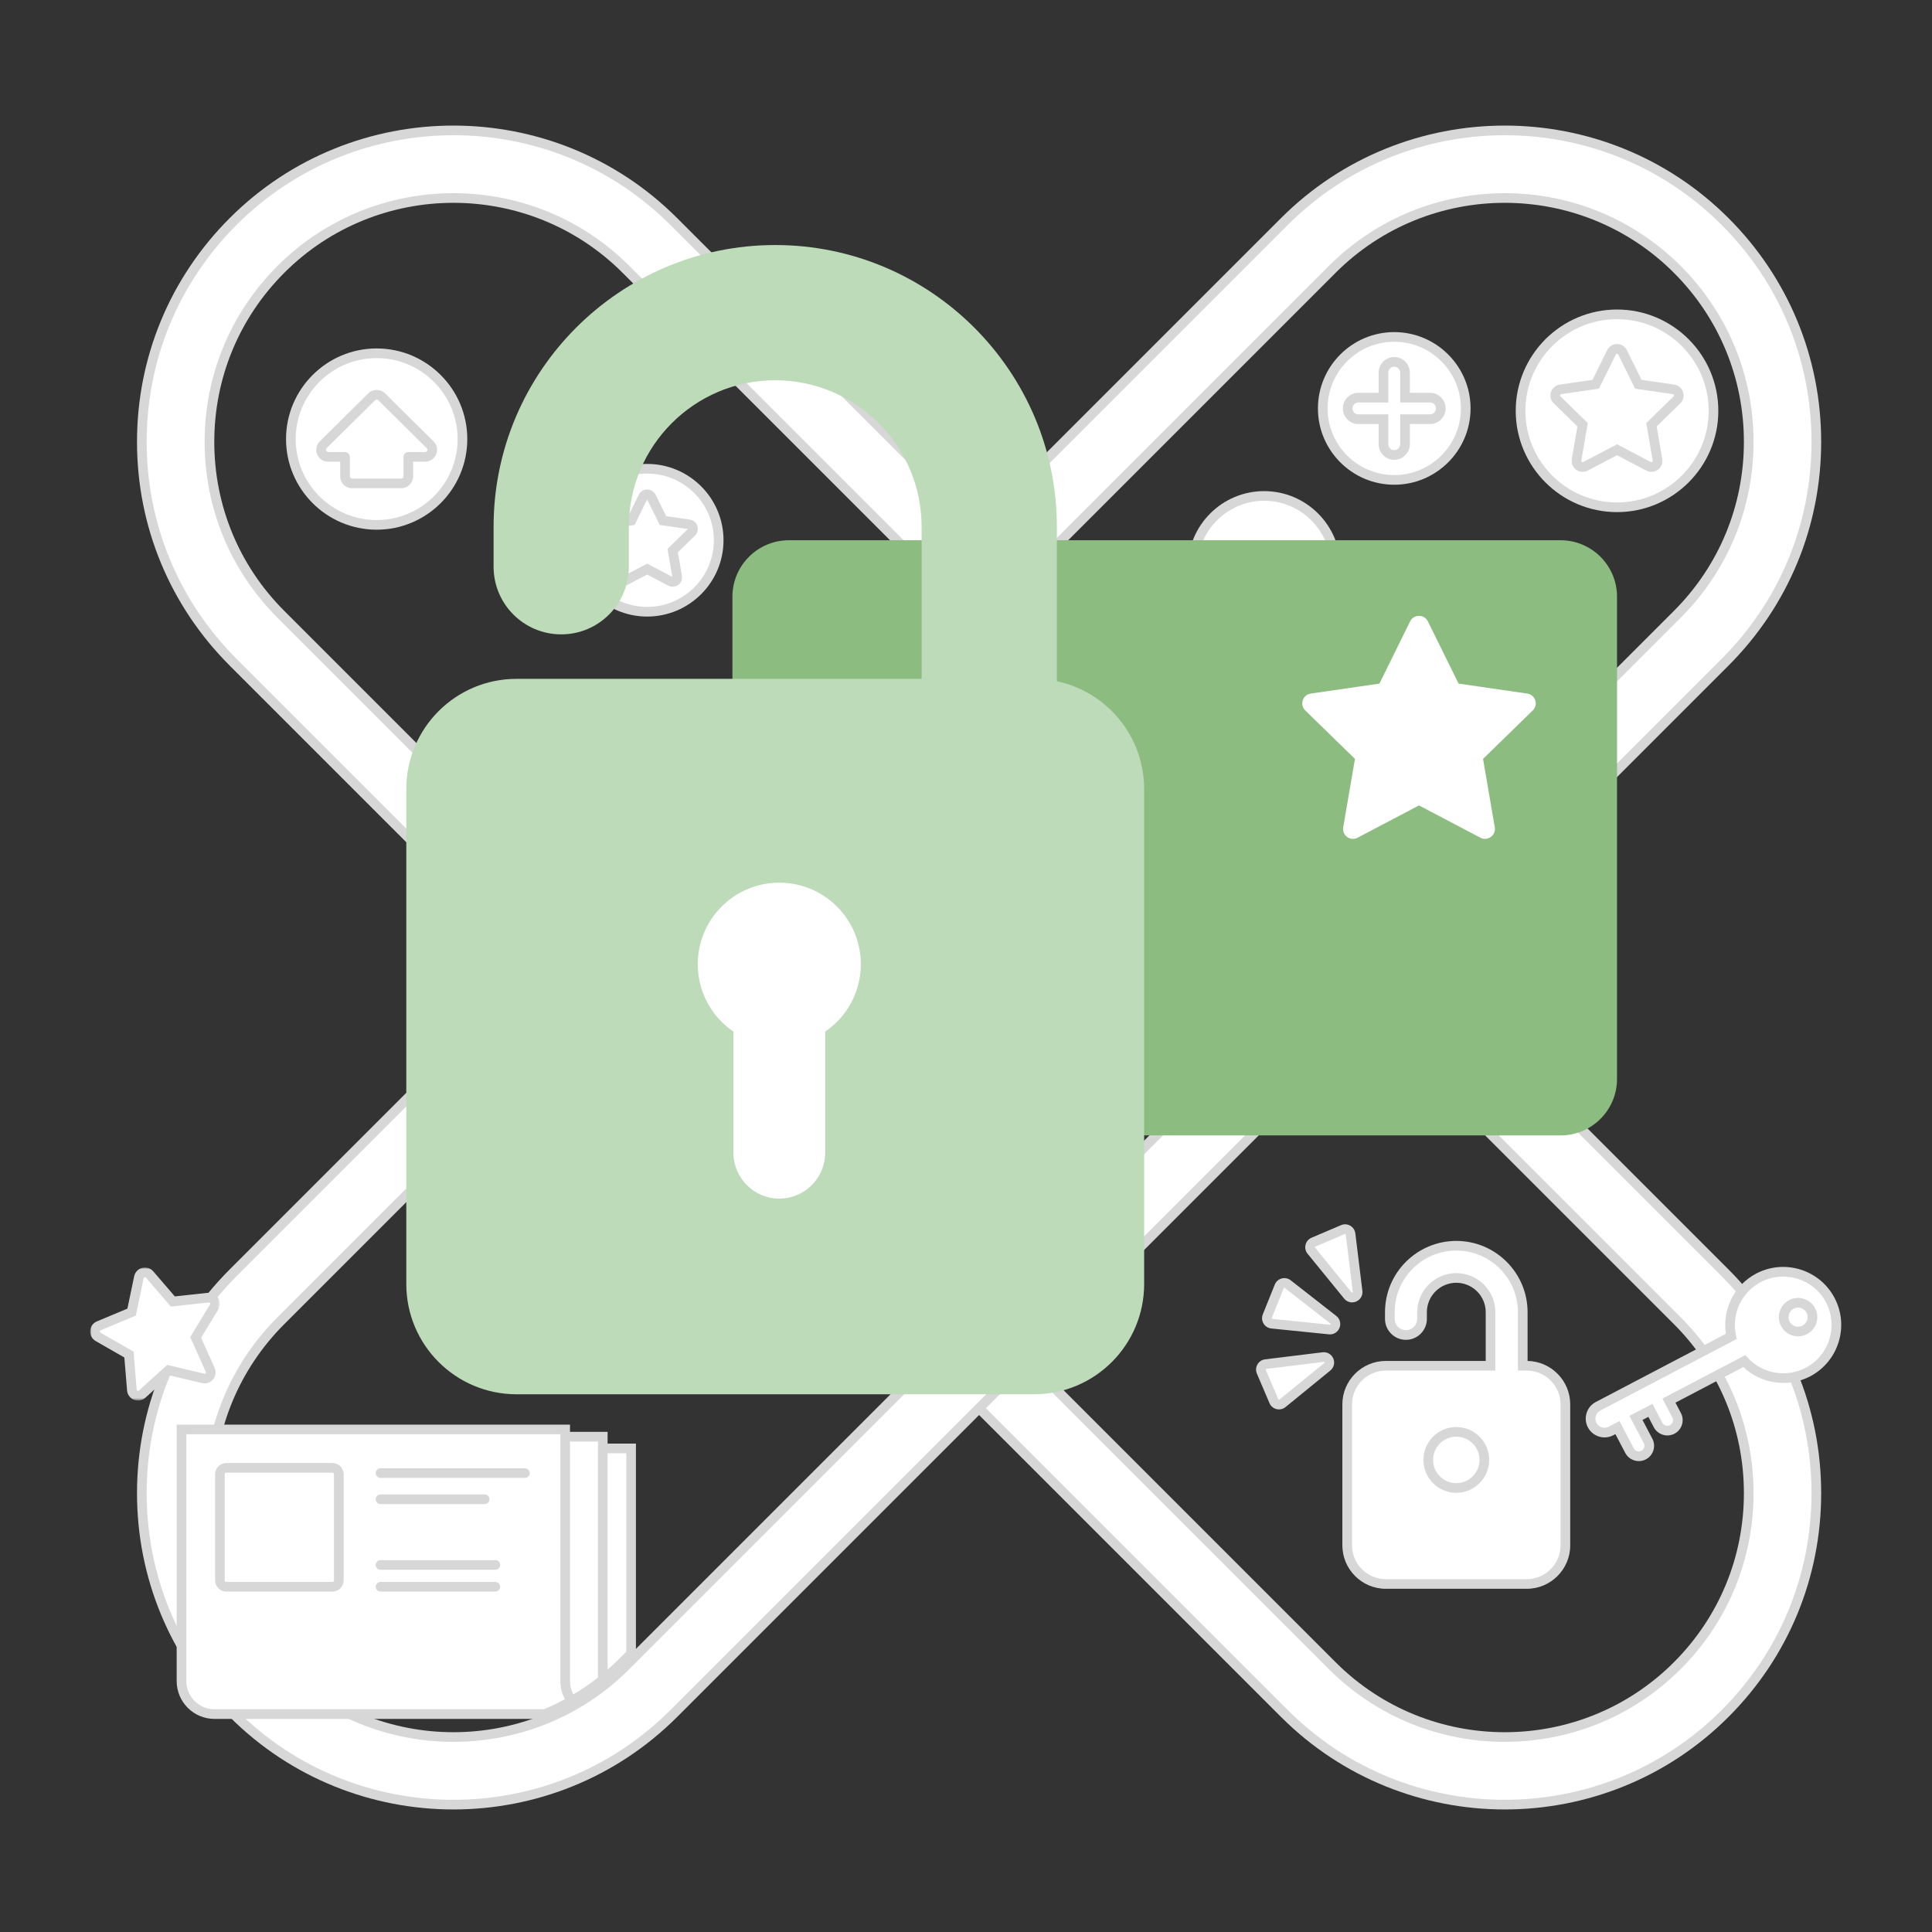 <?xml version="1.0" encoding="UTF-8"?>
<svg width="600px" height="600px" viewBox="0 0 600 600" version="1.1" xmlns="http://www.w3.org/2000/svg" xmlns:xlink="http://www.w3.org/1999/xlink">
    <rect x="0" y="0" width="600" height="600" fill="#333333" stroke="none"/>
    <title>Lock SVG</title>
    <defs>
        <polygon id="path-1" points="0 0 40.284 0 40.284 41.312 0 41.312"></polygon>
    </defs>
    <g id="Lock-SVG" stroke="none" stroke-width="1" fill="none" fill-rule="evenodd">
        <g id="Group-116" transform="translate(28, 39)">
            <path d="M195.195,128.779 C195.195,141.04 185.255,150.98 172.994,150.98 C160.733,150.98 150.793,141.04 150.793,128.779 C150.793,116.518 160.733,106.578 172.994,106.578 C185.255,106.578 195.195,116.518 195.195,128.779" id="Fill-1" fill="#FFFFFF"></path>
            <path d="M172.994,108.078 C161.579,108.078 152.293,117.364 152.293,128.778 C152.293,140.193 161.579,149.479 172.994,149.479 C184.409,149.479 193.695,140.193 193.695,128.778 C193.695,117.364 184.409,108.078 172.994,108.078 M172.994,152.479 C159.926,152.479 149.293,141.848 149.293,128.778 C149.293,115.71 159.926,105.078 172.994,105.078 C186.063,105.078 196.695,115.71 196.695,128.778 C196.695,141.848 186.063,152.479 172.994,152.479" id="Fill-3" fill="#D7D7D7"></path>
            <path d="M174.267,115.319 L177.891,122.663 L185.996,123.841 C187.16,124.01 187.625,125.441 186.783,126.262 L180.918,131.979 L182.303,140.05 C182.502,141.21 181.284,142.094 180.243,141.547 L172.994,137.736 L165.745,141.547 C164.704,142.094 163.486,141.21 163.685,140.05 L165.07,131.979 L159.205,126.262 C158.363,125.441 158.828,124.01 159.992,123.841 L168.097,122.663 L171.721,115.319 C172.242,114.264 173.746,114.264 174.267,115.319" id="Fill-5" fill="#FFFFFF"></path>
            <path d="M174.267,115.319 L172.921,115.982 C172.922,115.982 172.922,115.982 172.922,115.983 L174.267,115.319 Z M172.994,136.042 L180.797,140.144 L179.307,131.456 L185.619,125.302 L176.895,124.035 L172.969,116.079 L169.093,124.035 L160.37,125.302 L166.682,131.456 L165.191,140.144 L172.994,136.042 Z M180.906,143.214 C180.442,143.214 179.976,143.102 179.546,142.876 L172.994,139.43 L166.443,142.876 C165.452,143.395 164.274,143.31 163.369,142.653 C162.463,141.995 162.018,140.9 162.207,139.798 L163.458,132.503 L158.159,127.337 C157.357,126.555 157.074,125.408 157.419,124.343 C157.766,123.279 158.669,122.518 159.777,122.357 L167.1,121.293 L170.376,114.655 C170.872,113.651 171.875,113.028 172.994,113.028 L172.995,113.028 C174.114,113.028 175.117,113.652 175.612,114.655 L178.888,121.293 L186.212,122.357 C187.319,122.517 188.223,123.279 188.569,124.343 C188.915,125.408 188.632,126.554 187.83,127.337 L182.53,132.503 L183.782,139.797 C183.971,140.9 183.526,141.995 182.621,142.652 C182.108,143.024 181.509,143.214 180.906,143.214 L180.906,143.214 Z" id="Fill-7" fill="#D7D7D7"></path>
            <path d="M115.62,97.356 C115.62,112.072 103.691,124.001 88.975,124.001 C74.259,124.001 62.33,112.072 62.33,97.356 C62.33,82.64 74.259,70.711 88.975,70.711 C103.691,70.711 115.62,82.64 115.62,97.356" id="Fill-9" fill="#FFFFFF"></path>
            <path d="M88.975,72.211 C75.11,72.211 63.83,83.491 63.83,97.357 C63.83,111.221 75.11,122.501 88.975,122.501 C102.84,122.501 114.12,111.221 114.12,97.357 C114.12,83.491 102.84,72.211 88.975,72.211 M88.975,125.501 C73.456,125.501 60.83,112.875 60.83,97.357 C60.83,81.837 73.456,69.211 88.975,69.211 C104.494,69.211 117.12,81.837 117.12,97.357 C117.12,112.875 104.494,125.501 88.975,125.501" id="Fill-11" fill="#D7D7D7"></path>
            <path d="M87.426,84.225 L72.374,99.119 C70.975,100.503 71.955,102.887 73.923,102.887 L79.147,102.887 L79.147,108.922 C79.147,110.138 80.133,111.124 81.349,111.124 L96.601,111.124 C97.817,111.124 98.804,110.138 98.804,108.922 L98.804,102.887 L104.027,102.887 C105.995,102.887 106.975,100.503 105.576,99.119 L90.524,84.225 C89.666,83.376 88.284,83.376 87.426,84.225" id="Fill-13" fill="#FFFFFF"></path>
            <path d="M88.481,85.291 L73.43,100.186 C73.126,100.484 73.219,100.82 73.273,100.951 C73.328,101.082 73.499,101.387 73.924,101.387 L79.147,101.387 C79.975,101.387 80.647,102.059 80.647,102.887 L80.647,108.922 C80.647,109.309 80.962,109.624 81.35,109.624 L96.602,109.624 C96.989,109.624 97.303,109.309 97.303,108.922 L97.303,102.887 C97.303,102.059 97.975,101.387 98.803,101.387 L104.026,101.387 C104.453,101.387 104.624,101.082 104.677,100.951 C104.731,100.82 104.823,100.484 104.522,100.186 L89.469,85.291 C89.198,85.021 88.752,85.021 88.481,85.291 M96.602,112.624 L81.35,112.624 C79.308,112.624 77.647,110.963 77.647,108.922 L77.647,104.387 L73.924,104.387 C72.416,104.387 71.072,103.486 70.499,102.092 C69.925,100.698 70.248,99.112 71.32,98.053 L86.371,83.158 L86.371,83.158 C87.806,81.738 90.144,81.738 91.579,83.158 L106.632,98.053 C107.703,99.112 108.025,100.698 107.451,102.092 C106.879,103.486 105.534,104.387 104.026,104.387 L100.303,104.387 L100.303,108.922 C100.303,110.963 98.642,112.624 96.602,112.624" id="Fill-15" fill="#D7D7D7"></path>
            <path d="M386.794,137.22 C386.794,149.482 376.854,159.422 364.593,159.422 C352.332,159.422 342.392,149.482 342.392,137.22 C342.392,124.96 352.332,115.019 364.593,115.019 C376.854,115.019 386.794,124.96 386.794,137.22" id="Fill-17" fill="#FFFFFF"></path>
            <path d="M364.593,116.52 C353.178,116.52 343.892,125.806 343.892,137.221 C343.892,148.635 353.178,157.921 364.593,157.921 C376.008,157.921 385.294,148.635 385.294,137.221 C385.294,125.806 376.008,116.52 364.593,116.52 M364.593,160.921 C351.524,160.921 340.892,150.29 340.892,137.221 C340.892,124.152 351.524,113.52 364.593,113.52 C377.662,113.52 388.294,124.152 388.294,137.221 C388.294,150.29 377.662,160.921 364.593,160.921" id="Fill-19" fill="#D7D7D7"></path>
            <path d="M112.815,23.989 C93.797,23.989 74.779,31.227 60.301,45.706 L60.3,45.708 C46.273,59.733 38.548,78.385 38.548,98.222 C38.548,118.058 46.273,136.709 60.3,150.736 L386.801,477.236 C401.277,491.714 420.299,498.954 439.315,498.954 C458.336,498.954 477.35,491.716 491.83,477.236 C505.857,463.209 513.582,444.558 513.582,424.721 C513.582,404.885 505.857,386.233 491.83,372.207 L165.33,45.706 C150.852,31.227 131.834,23.989 112.815,23.989 M439.315,522.942 C414.151,522.942 388.987,513.365 369.83,494.207 L43.33,167.707 C24.77,149.147 14.548,124.469 14.548,98.222 C14.548,71.975 24.772,47.297 43.33,28.736 C43.331,28.735 43.329,28.738 43.33,28.736 C81.644,-9.578 143.986,-9.579 182.3,28.735 L508.801,355.236 C527.361,373.796 537.582,398.473 537.582,424.721 C537.582,450.969 527.361,475.647 508.801,494.207 C489.644,513.364 464.479,522.942 439.315,522.942" id="Fill-21" fill="#D7D7D7"></path>
            <path d="M112.815,20.991 C93.029,20.991 73.243,28.521 58.179,43.586 L58.179,43.587 C43.586,58.178 35.548,77.582 35.548,98.221 C35.548,118.861 43.586,138.263 58.179,152.857 L384.679,479.358 C414.807,509.486 463.825,509.485 493.951,479.358 C508.545,464.764 516.582,445.361 516.582,424.721 C516.582,404.082 508.545,384.678 493.952,370.087 L167.451,43.586 C152.388,28.521 132.602,20.991 112.815,20.991 M439.315,519.943 C414.919,519.943 390.524,510.658 371.952,492.087 L45.451,165.585 C27.458,147.593 17.548,123.668 17.548,98.221 C17.548,72.776 27.46,48.85 45.451,30.858 C82.596,-6.287 143.034,-6.287 180.179,30.857 L506.679,357.358 C524.673,375.351 534.582,399.274 534.582,424.721 C534.582,450.168 524.673,474.092 506.679,492.086 C488.107,510.658 463.711,519.943 439.315,519.943" id="Fill-23" fill="#FFFFFF"></path>
            <path d="M439.315,23.989 C420.296,23.989 401.279,31.227 386.8,45.706 L60.3,372.207 C46.273,386.233 38.548,404.885 38.548,424.721 C38.548,444.558 46.273,463.209 60.3,477.236 L60.3,477.236 C89.257,506.193 136.374,506.192 165.329,477.236 L491.83,150.736 C505.856,136.709 513.582,118.058 513.582,98.222 C513.582,78.385 505.856,59.733 491.83,45.708 C477.351,31.229 458.334,23.989 439.315,23.989 M112.816,522.942 C87.651,522.942 62.487,513.365 43.331,494.207 C24.77,475.647 14.549,450.969 14.549,424.721 C14.549,398.473 24.77,373.796 43.33,355.236 L369.83,28.735 C408.146,-9.579 470.486,-9.578 508.8,28.735 C527.361,47.297 537.582,71.972 537.582,98.221 C537.582,124.469 527.361,149.147 508.8,167.707 L182.3,494.207 C163.143,513.365 137.98,522.942 112.816,522.942" id="Fill-25" fill="#D7D7D7"></path>
            <path d="M439.315,20.991 C419.529,20.991 399.743,28.521 384.68,43.586 L58.178,370.087 C43.586,384.678 35.548,404.082 35.548,424.721 C35.548,445.361 43.586,464.764 58.178,479.356 L58.179,479.358 C88.308,509.486 137.326,509.485 167.452,479.358 L493.952,152.857 C508.545,138.263 516.582,118.861 516.582,98.221 C516.582,77.582 508.545,58.178 493.952,43.587 C478.889,28.523 459.101,20.991 439.315,20.991 M112.814,519.943 C88.419,519.943 64.023,510.658 45.452,492.087 C27.459,474.092 17.549,450.168 17.549,424.721 C17.549,399.274 27.457,375.351 45.452,357.358 L371.952,30.857 C409.096,-6.285 469.534,-6.287 506.678,30.857 C524.673,48.85 534.582,72.775 534.582,98.221 C534.582,123.668 524.673,147.593 506.68,165.585 L180.179,492.087 C161.607,510.658 137.21,519.943 112.814,519.943" id="Fill-27" fill="#FFFFFF"></path>
            <path d="M456.639,313.614 L217.004,313.614 C207.316,313.614 199.461,305.76 199.461,296.071 L199.461,146.322 C199.461,136.633 207.316,128.779 217.004,128.779 L456.639,128.779 C466.328,128.779 474.182,136.633 474.182,146.322 L474.182,296.071 C474.182,305.76 466.328,313.614 456.639,313.614" id="Fill-29" fill="#8CBC80"></path>
            <path d="M293.093,394.005 L132.416,394.005 C113.509,394.005 98.182,378.678 98.182,359.771 L98.182,206.056 C98.182,187.149 113.509,171.822 132.416,171.822 L293.093,171.822 C312,171.822 327.327,187.149 327.327,206.056 L327.327,359.771 C327.327,378.678 312,394.005 293.093,394.005" id="Fill-31" fill="#BDDBB9"></path>
            <path d="M279.219,206.748 C267.621,206.748 258.219,197.346 258.219,185.748 L258.219,124.562 C258.219,99.493 237.824,79.098 212.755,79.098 C187.685,79.098 167.29,99.493 167.29,124.562 L167.29,137.008 C167.29,148.605 157.888,158.008 146.29,158.008 C134.692,158.008 125.29,148.605 125.29,137.008 L125.29,124.562 C125.29,76.334 164.526,37.098 212.755,37.098 C260.983,37.098 300.219,76.334 300.219,124.562 L300.219,185.748 C300.219,197.346 290.817,206.748 279.219,206.748" id="Fill-33" fill="#BDDBB9"></path>
            <path d="M239.34,260.442 C239.34,274.426 228.004,285.762 214.02,285.762 C200.036,285.762 188.7,274.426 188.7,260.442 C188.7,246.458 200.036,235.122 214.02,235.122 C228.004,235.122 239.34,246.458 239.34,260.442" id="Fill-35" fill="#FFFFFF"></path>
            <path d="M214.02,333.237 L214.02,333.237 C206.154,333.237 199.778,326.86 199.778,318.995 L199.778,272.153 C199.778,264.287 206.154,257.91 214.02,257.91 L214.02,257.91 C221.886,257.91 228.262,264.287 228.262,272.153 L228.262,318.995 C228.262,326.86 221.886,333.237 214.02,333.237" id="Fill-37" fill="#FFFFFF"></path>
            <path d="M412.683,211.132 L393.603,221.163 C391.351,222.347 388.719,220.435 389.149,217.928 L392.793,196.681 L377.356,181.634 C375.534,179.858 376.539,176.764 379.058,176.398 L400.39,173.298 L409.93,153.967 C411.057,151.686 414.31,151.686 415.437,153.967 L424.976,173.298 L446.31,176.398 C448.827,176.764 449.832,179.858 448.01,181.634 L432.574,196.681 L436.219,217.928 C436.649,220.435 434.017,222.347 431.764,221.163 L412.683,211.132 Z" id="Fill-39" fill="#FFFFFF"></path>
            <path d="M446.147,385.151 L444.903,385.151 L444.903,368.514 C444.903,357.134 435.644,347.876 424.264,347.876 C412.885,347.876 403.627,357.134 403.627,368.514 L403.627,370.599 C403.627,373.361 405.866,375.599 408.627,375.599 C411.388,375.599 413.627,373.361 413.627,370.599 L413.627,368.514 C413.627,362.649 418.399,357.876 424.264,357.876 C430.13,357.876 434.903,362.649 434.903,368.514 L434.903,385.151 L402.382,385.151 C395.782,385.151 390.382,390.551 390.382,397.151 L390.382,440.916 C390.382,447.516 395.782,452.916 402.382,452.916 L446.147,452.916 C452.747,452.916 458.147,447.516 458.147,440.916 L458.147,397.151 C458.147,390.551 452.747,385.151 446.147,385.151" id="Fill-41" fill="#FFFFFF"></path>
            <path d="M402.382,386.651 C396.592,386.651 391.882,391.361 391.882,397.151 L391.882,440.916 C391.882,446.706 396.592,451.416 402.382,451.416 L446.147,451.416 C451.936,451.416 456.647,446.706 456.647,440.916 L456.647,397.151 C456.647,391.361 451.936,386.651 446.147,386.651 L443.402,386.651 L443.402,368.514 C443.402,357.962 434.817,349.377 424.264,349.377 C413.711,349.377 405.126,357.962 405.126,368.514 L405.126,370.599 C405.126,372.529 406.696,374.099 408.626,374.099 C410.556,374.099 412.126,372.529 412.126,370.599 L412.126,368.514 C412.126,361.822 417.571,356.377 424.264,356.377 C430.957,356.377 436.402,361.822 436.402,368.514 L436.402,386.651 L402.382,386.651 Z M446.147,454.416 L402.382,454.416 C394.938,454.416 388.882,448.36 388.882,440.916 L388.882,397.151 C388.882,389.707 394.938,383.651 402.382,383.651 L433.402,383.651 L433.402,368.514 C433.402,363.476 429.302,359.377 424.264,359.377 C419.225,359.377 415.126,363.476 415.126,368.514 L415.126,370.599 C415.126,374.183 412.21,377.099 408.626,377.099 C405.042,377.099 402.126,374.183 402.126,370.599 L402.126,368.514 C402.126,356.307 412.057,346.377 424.264,346.377 C436.471,346.377 446.402,356.307 446.402,368.514 L446.402,383.653 C453.729,383.791 459.647,389.793 459.647,397.151 L459.647,440.916 C459.647,448.36 453.59,454.416 446.147,454.416 L446.147,454.416 Z" id="Fill-43" fill="#D7D7D7"></path>
            <path d="M432.979,414.39 C432.979,419.203 429.077,423.105 424.264,423.105 C419.451,423.105 415.549,419.203 415.549,414.39 C415.549,409.577 419.451,405.675 424.264,405.675 C429.077,405.675 432.979,409.577 432.979,414.39" id="Fill-45" fill="#FFFFFF"></path>
            <path d="M424.265,407.176 C420.286,407.176 417.05,410.412 417.05,414.391 C417.05,418.369 420.286,421.606 424.265,421.606 C428.244,421.606 431.48,418.369 431.48,414.391 C431.48,410.412 428.244,407.176 424.265,407.176 M424.265,424.606 C418.632,424.606 414.05,420.024 414.05,414.391 C414.05,408.758 418.632,404.176 424.265,404.176 C429.897,404.176 434.48,408.758 434.48,414.391 C434.48,420.024 429.897,424.606 424.265,424.606" id="Fill-47" fill="#D7D7D7"></path>
            <path d="M504.141,88.584 C504.141,105.13 490.728,118.543 474.182,118.543 C457.636,118.543 444.223,105.13 444.223,88.584 C444.223,72.038 457.636,58.625 474.182,58.625 C490.728,58.625 504.141,72.038 504.141,88.584" id="Fill-49" fill="#FFFFFF"></path>
            <path d="M474.182,60.125 C458.49,60.125 445.723,72.892 445.723,88.583 C445.723,104.275 458.49,117.042 474.182,117.042 C489.874,117.042 502.64,104.275 502.64,88.583 C502.64,72.892 489.874,60.125 474.182,60.125 M474.182,120.042 C456.835,120.042 442.723,105.93 442.723,88.583 C442.723,71.237 456.835,57.125 474.182,57.125 C491.528,57.125 505.64,71.237 505.64,88.583 C505.64,105.93 491.528,120.042 474.182,120.042" id="Fill-51" fill="#D7D7D7"></path>
            <path d="M475.9,70.42 L480.791,80.33 L491.728,81.919 C493.299,82.148 493.926,84.079 492.789,85.187 L484.875,92.901 L486.744,103.793 C487.012,105.358 485.37,106.552 483.964,105.813 L474.182,100.67 L464.4,105.813 C462.995,106.552 461.352,105.358 461.621,103.793 L463.489,92.901 L455.575,85.187 C454.438,84.079 455.065,82.148 456.637,81.919 L467.573,80.33 L472.464,70.42 C473.167,68.996 475.197,68.996 475.9,70.42" id="Fill-53" fill="#FFFFFF"></path>
            <path d="M474.182,98.976 L484.662,104.486 C484.851,104.587 485.005,104.523 485.099,104.455 C485.195,104.385 485.301,104.258 485.265,104.047 L483.264,92.378 L491.742,84.114 C491.895,83.964 491.884,83.8 491.847,83.688 C491.811,83.576 491.723,83.436 491.512,83.405 L479.795,81.702 L474.555,71.084 C474.46,70.893 474.3,70.853 474.182,70.852 C474.064,70.852 473.903,70.893 473.808,71.084 L468.569,81.702 L456.852,83.405 C456.641,83.435 456.553,83.576 456.516,83.687 C456.48,83.799 456.469,83.964 456.622,84.114 L465.1,92.378 L463.099,104.048 C463.063,104.258 463.169,104.385 463.264,104.455 C463.359,104.524 463.515,104.584 463.702,104.486 L474.182,98.976 Z M484.858,107.538 C484.315,107.538 483.77,107.407 483.266,107.142 L474.182,102.365 L465.098,107.142 C463.938,107.75 462.559,107.651 461.5,106.88 C460.441,106.111 459.921,104.83 460.142,103.54 L461.877,93.425 L454.528,86.262 C453.589,85.347 453.259,84.005 453.664,82.759 C454.069,81.514 455.126,80.623 456.422,80.436 L466.577,78.959 L471.119,69.756 C471.699,68.581 472.872,67.852 474.182,67.852 L474.182,67.852 C475.492,67.853 476.665,68.582 477.245,69.756 L481.787,78.959 L491.943,80.436 C493.24,80.624 494.296,81.515 494.701,82.761 C495.105,84.006 494.774,85.348 493.836,86.262 L486.487,93.425 L488.222,103.54 C488.443,104.831 487.922,106.112 486.863,106.881 C486.264,107.316 485.563,107.538 484.858,107.538 L484.858,107.538 Z" id="Fill-55" fill="#D7D7D7"></path>
            <path d="M18.464,356.811 L25.671,365.189 L36.659,364.001 C38.237,363.83 39.326,365.544 38.502,366.901 L32.761,376.344 L37.286,386.427 C37.936,387.876 36.643,389.441 35.098,389.076 L24.342,386.534 L16.152,393.953 C14.975,395.019 13.087,394.273 12.956,392.691 L12.05,381.676 L2.463,376.179 C1.085,375.389 1.211,373.363 2.676,372.75 L12.871,368.484 L15.137,357.668 C15.462,356.114 17.429,355.607 18.464,356.811" id="Fill-57" fill="#FFFFFF"></path>
            <g id="Group-61" transform="translate(0, 354.641)">
                <mask id="mask-2" fill="white">
                    <use xlink:href="#path-1"></use>
                </mask>
                <g id="Clip-60"></g>
                <path d="M17.023,3.001 C16.982,3.001 16.942,3.008 16.909,3.017 C16.794,3.046 16.648,3.125 16.605,3.334 L14.178,14.922 L3.256,19.493 C3.058,19.575 3.009,19.732 3.002,19.85 C2.994,19.968 3.023,20.131 3.209,20.237 L13.48,26.126 L14.451,37.927 C14.469,38.14 14.604,38.235 14.713,38.279 C14.822,38.322 14.988,38.345 15.146,38.2 L23.921,30.251 L35.443,32.975 C35.648,33.023 35.783,32.927 35.858,32.835 C35.934,32.744 36.005,32.595 35.917,32.4 L31.07,21.598 L37.221,11.48 C37.331,11.298 37.279,11.142 37.215,11.042 C37.153,10.942 37.025,10.829 36.821,10.852 L25.049,12.124 L17.328,3.148 C17.23,3.035 17.12,3.001 17.023,3.001 M14.873,41.312 C14.45,41.312 14.021,41.231 13.61,41.068 C12.392,40.587 11.569,39.478 11.461,38.173 L10.62,27.944 L1.716,22.839 C0.581,22.188 -0.075,20.971 0.006,19.663 C0.088,18.356 0.889,17.23 2.098,16.726 L11.565,12.764 L13.668,2.719 C13.938,1.437 14.893,0.438 16.16,0.111 C17.43,-0.219 18.747,0.198 19.602,1.191 L26.294,8.972 L36.498,7.869 C37.8,7.729 39.044,8.327 39.748,9.432 C40.45,10.537 40.464,11.919 39.783,13.039 L34.453,21.809 L38.654,31.172 C39.191,32.367 39.005,33.736 38.172,34.746 C37.337,35.755 36.026,36.194 34.752,35.895 L24.765,33.534 L17.159,40.424 C16.517,41.006 15.704,41.312 14.873,41.312" id="Fill-59" fill="#D7D7D7" mask="url(#mask-2)"></path>
            </g>
            <path d="M509.667,376.032 L468.285,397.731 C466.174,398.838 465.352,401.471 466.459,403.582 C467.566,405.693 470.199,406.515 472.311,405.408 L474.31,404.359 L478.063,411.517 C478.893,413.101 480.868,413.717 482.452,412.886 C484.035,412.056 484.651,410.081 483.821,408.498 L480.068,401.34 L484.546,398.992 L486.936,403.55 C487.767,405.134 489.741,405.75 491.325,404.92 C492.908,404.089 493.524,402.115 492.694,400.531 L490.304,395.973 L513.692,383.709 C518.641,389.041 526.71,390.647 533.462,387.107 C541.544,382.869 544.661,372.881 540.423,364.799 C536.185,356.717 526.197,353.6 518.115,357.838 C511.363,361.379 508.095,368.929 509.667,376.032" id="Fill-62" fill="#FFFFFF"></path>
            <path d="M474.942,402.335 L479.392,410.821 C479.839,411.675 480.899,412.007 481.755,411.559 C482.166,411.343 482.469,410.977 482.61,410.528 C482.75,410.079 482.709,409.606 482.493,409.194 L478.043,400.708 L485.178,396.968 L488.264,402.854 C488.481,403.265 488.846,403.568 489.295,403.708 C489.743,403.85 490.216,403.806 490.628,403.592 C491.483,403.143 491.813,402.083 491.365,401.229 L488.279,395.341 L514.011,381.848 L514.792,382.689 C519.391,387.646 526.782,388.916 532.765,385.779 C540.101,381.932 542.942,372.833 539.093,365.495 C535.249,358.16 526.15,355.322 518.811,359.166 C512.828,362.304 509.671,369.106 511.13,375.708 L511.38,376.828 L468.981,399.059 C467.598,399.785 467.062,401.502 467.788,402.886 C468.137,403.552 468.729,404.043 469.454,404.27 C470.18,404.495 470.947,404.428 471.613,404.079 L474.942,402.335 Z M480.95,414.758 C479.238,414.758 477.582,413.832 476.735,412.214 L473.678,406.384 L473.007,406.736 C471.632,407.458 470.053,407.599 468.562,407.134 C467.07,406.669 465.853,405.654 465.13,404.278 C463.637,401.43 464.74,397.897 467.587,396.402 L507.988,375.219 C506.82,367.665 510.582,360.094 517.418,356.51 C526.221,351.897 537.135,355.3 541.751,364.103 C546.365,372.904 542.96,383.82 534.159,388.436 C527.323,392.021 518.956,390.81 513.407,385.552 L492.329,396.605 L494.022,399.835 C495.238,402.153 494.341,405.03 492.022,406.248 C490.899,406.836 489.615,406.951 488.401,406.572 C487.188,406.193 486.195,405.367 485.608,404.246 L483.914,401.017 L482.092,401.972 L485.149,407.802 C485.736,408.922 485.851,410.208 485.474,411.422 C485.094,412.636 484.269,413.628 483.147,414.215 C482.445,414.583 481.692,414.758 480.95,414.758 L480.95,414.758 Z" id="Fill-64" fill="#D7D7D7"></path>
            <path d="M528.334,366.091 C530.52,364.945 533.222,365.788 534.368,367.974 C535.514,370.16 534.671,372.862 532.485,374.008 C530.299,375.154 527.597,374.311 526.451,372.125 C525.305,369.939 526.148,367.237 528.334,366.091" id="Fill-66" fill="#FFFFFF"></path>
            <path d="M530.406,367.078 C529.932,367.078 529.462,367.192 529.031,367.419 C528.328,367.788 527.811,368.407 527.574,369.165 C527.338,369.922 527.411,370.725 527.78,371.429 C528.148,372.131 528.767,372.648 529.525,372.885 C530.283,373.12 531.087,373.048 531.788,372.68 C533.239,371.919 533.8,370.12 533.039,368.67 C532.671,367.968 532.051,367.45 531.294,367.214 C531.002,367.123 530.703,367.078 530.406,367.078 M530.416,376.022 C529.819,376.022 529.218,375.932 528.631,375.748 C527.109,375.273 525.863,374.233 525.122,372.821 C524.382,371.409 524.236,369.793 524.711,368.271 C525.185,366.749 526.225,365.503 527.637,364.763 C529.049,364.022 530.666,363.875 532.187,364.35 C533.71,364.825 534.956,365.864 535.697,367.277 C537.224,370.192 536.096,373.807 533.182,375.336 C532.314,375.791 531.369,376.022 530.416,376.022" id="Fill-68" fill="#D7D7D7"></path>
            <path d="M135.011,441.73 L90.189,441.73 C89.36,441.73 88.689,441.058 88.689,440.23 C88.689,439.402 89.36,438.73 90.189,438.73 L135.011,438.73 C135.84,438.73 136.511,439.402 136.511,440.23 C136.511,441.058 135.84,441.73 135.011,441.73" id="Fill-70" fill="#D7D7D7"></path>
            <path d="M147.519,410.814 L147.519,483.085 C147.519,485.394 148.293,487.517 149.582,489.23 C155.218,486.023 160.527,482.038 165.33,477.236 L167.996,474.57 L167.996,410.814 L147.519,410.814 Z" id="Fill-72" fill="#FFFFFF"></path>
            <path d="M149.019,412.314 L149.019,483.085 C149.019,484.543 149.377,485.948 150.064,487.214 C155.251,484.129 160.024,480.419 164.269,476.175 L166.496,473.949 L166.496,412.314 L149.019,412.314 Z M149.178,491.186 L148.384,490.132 C146.837,488.078 146.019,485.641 146.019,483.085 L146.019,409.314 L169.496,409.314 L169.496,475.191 L166.39,478.296 C161.624,483.063 156.219,487.18 150.324,490.534 L149.178,491.186 Z" id="Fill-74" fill="#D7D7D7"></path>
            <path d="M144.392,482.285 C144.392,485.554 146.514,488.323 149.455,489.303 C152.824,487.394 156.074,485.204 159.171,482.726 C159.18,482.579 159.194,482.434 159.194,482.285 L159.194,407.176 L144.392,407.176 L144.392,482.285 Z" id="Fill-76" fill="#FFFFFF"></path>
            <path d="M145.892,408.677 L145.892,482.285 C145.892,484.612 147.25,486.692 149.331,487.645 C152.241,485.959 155.048,484.059 157.693,481.984 L157.694,408.677 L145.892,408.677 Z M149.613,490.937 L148.98,490.726 C145.339,489.513 142.892,486.121 142.892,482.285 L142.892,405.677 L160.694,405.677 L160.693,482.285 C160.693,482.432 160.684,482.575 160.675,482.719 L160.635,483.384 L160.108,483.898 C156.997,486.387 153.662,488.645 150.194,490.609 L149.613,490.937 Z" id="Fill-78" fill="#D7D7D7"></path>
            <path d="M149.582,489.23 C148.292,487.517 147.519,485.394 147.519,483.084 L147.519,461.844 L147.519,410.814 L147.519,404.93 L28.368,404.93 L28.368,483.084 C28.368,488.739 32.951,493.323 38.606,493.323 L141.206,493.323 C144.064,492.146 146.86,490.779 149.582,489.23" id="Fill-80" fill="#FFFFFF"></path>
            <path d="M29.868,406.43 L29.868,483.084 C29.868,487.904 33.788,491.824 38.607,491.824 L140.908,491.824 C143.12,490.901 145.315,489.852 147.455,488.696 C146.512,486.979 146.019,485.068 146.019,483.084 L146.019,406.43 L29.868,406.43 Z M141.503,494.824 L38.607,494.824 C32.134,494.824 26.868,489.557 26.868,483.084 L26.868,403.43 L149.019,403.43 L149.019,483.084 C149.019,484.984 149.629,486.797 150.781,488.327 L151.807,489.69 L150.325,490.534 C147.556,492.11 144.68,493.515 141.778,494.71 L141.503,494.824 Z" id="Fill-82" fill="#D7D7D7"></path>
            <path d="M75.219,453.781 L42.296,453.781 C41.191,453.781 40.296,452.886 40.296,451.781 L40.296,418.858 C40.296,417.753 41.191,416.858 42.296,416.858 L75.219,416.858 C76.324,416.858 77.219,417.753 77.219,418.858 L77.219,451.781 C77.219,452.886 76.324,453.781 75.219,453.781" id="Fill-84" fill="#FFFFFF"></path>
            <path d="M42.295,418.358 C42.02,418.358 41.795,418.583 41.795,418.858 L41.795,451.781 C41.795,452.056 42.02,452.281 42.295,452.281 L75.219,452.281 C75.495,452.281 75.719,452.056 75.719,451.781 L75.719,418.858 C75.719,418.583 75.495,418.358 75.219,418.358 L42.295,418.358 Z M75.219,455.281 L42.295,455.281 C40.365,455.281 38.795,453.711 38.795,451.781 L38.795,418.858 C38.795,416.928 40.365,415.358 42.295,415.358 L75.219,415.358 C77.148,415.358 78.719,416.928 78.719,418.858 L78.719,451.781 C78.719,453.711 77.148,455.281 75.219,455.281 L75.219,455.281 Z" id="Fill-86" fill="#D7D7D7"></path>
            <path d="M135.011,419.981 L90.189,419.981 C89.36,419.981 88.689,419.309 88.689,418.481 C88.689,417.653 89.36,416.981 90.189,416.981 L135.011,416.981 C135.84,416.981 136.511,417.653 136.511,418.481 C136.511,419.309 135.84,419.981 135.011,419.981" id="Fill-88" fill="#D7D7D7"></path>
            <path d="M122.502,428.111 L90.189,428.111 C89.36,428.111 88.689,427.44 88.689,426.611 C88.689,425.784 89.36,425.111 90.189,425.111 L122.502,425.111 C123.331,425.111 124.002,425.784 124.002,426.611 C124.002,427.44 123.331,428.111 122.502,428.111" id="Fill-90" fill="#D7D7D7"></path>
            <path d="M125.838,448.505 L90.189,448.505 C89.359,448.505 88.689,447.833 88.689,447.005 C88.689,446.177 89.359,445.505 90.189,445.505 L125.838,445.505 C126.666,445.505 127.338,446.177 127.338,447.005 C127.338,447.833 126.666,448.505 125.838,448.505" id="Fill-92" fill="#D7D7D7"></path>
            <path d="M125.838,455.281 L90.189,455.281 C89.359,455.281 88.689,454.608 88.689,453.781 C88.689,452.952 89.359,452.281 90.189,452.281 L125.838,452.281 C126.666,452.281 127.338,452.952 127.338,453.781 C127.338,454.608 126.666,455.281 125.838,455.281" id="Fill-94" fill="#D7D7D7"></path>
            <path d="M427.196,87.837 C427.196,100.098 417.256,110.038 404.995,110.038 C392.734,110.038 382.794,100.098 382.794,87.837 C382.794,75.576 392.734,65.636 404.995,65.636 C417.256,65.636 427.196,75.576 427.196,87.837" id="Fill-96" fill="#FFFFFF"></path>
            <path d="M404.995,67.136 C393.58,67.136 384.294,76.422 384.294,87.836 C384.294,99.251 393.58,108.537 404.995,108.537 C416.41,108.537 425.696,99.251 425.696,87.836 C425.696,76.422 416.41,67.136 404.995,67.136 M404.995,111.537 C391.927,111.537 381.294,100.906 381.294,87.836 C381.294,74.768 391.927,64.136 404.995,64.136 C418.064,64.136 428.696,74.768 428.696,87.836 C428.696,100.906 418.064,111.537 404.995,111.537" id="Fill-98" fill="#D7D7D7"></path>
            <path d="M416.104,84.487 L408.345,84.487 L408.345,76.728 C408.345,74.878 406.845,73.378 404.995,73.378 C403.146,73.378 401.646,74.878 401.646,76.728 L401.646,84.487 L393.887,84.487 C392.037,84.487 390.538,85.987 390.538,87.836 C390.538,89.686 392.037,91.185 393.887,91.185 L401.646,91.185 L401.646,98.945 C401.646,100.794 403.146,102.294 404.995,102.294 C406.845,102.294 408.345,100.794 408.345,98.945 L408.345,91.185 L416.104,91.185 C417.954,91.185 419.453,89.686 419.453,87.836 C419.453,85.987 417.954,84.487 416.104,84.487" id="Fill-100" fill="#FFFFFF"></path>
            <path d="M393.887,85.987 C392.867,85.987 392.038,86.817 392.038,87.838 C392.038,88.856 392.867,89.686 393.887,89.686 L403.146,89.686 L403.146,98.945 C403.146,99.966 403.976,100.794 404.995,100.794 C406.015,100.794 406.845,99.966 406.845,98.945 L406.845,89.686 L416.104,89.686 C417.124,89.686 417.953,88.856 417.953,87.838 C417.953,86.817 417.124,85.987 416.104,85.987 L406.845,85.987 L406.845,76.728 C406.845,75.709 406.015,74.879 404.995,74.879 C403.976,74.879 403.146,75.709 403.146,76.728 L403.146,85.987 L393.887,85.987 Z M404.995,103.794 C402.322,103.794 400.146,101.62 400.146,98.945 L400.146,92.686 L393.887,92.686 C391.213,92.686 389.038,90.51 389.038,87.838 C389.038,85.163 391.213,82.987 393.887,82.987 L400.146,82.987 L400.146,76.728 C400.146,74.053 402.322,71.879 404.995,71.879 C407.67,71.879 409.845,74.053 409.845,76.728 L409.845,82.987 L416.104,82.987 C418.778,82.987 420.953,85.163 420.953,87.838 C420.953,90.51 418.778,92.686 416.104,92.686 L409.845,92.686 L409.845,98.945 C409.845,101.62 407.67,103.794 404.995,103.794 L404.995,103.794 Z" id="Fill-102" fill="#D7D7D7"></path>
            <path d="M367.424,365.124 L369.283,360.501 C369.706,359.448 371.02,359.095 371.914,359.794 L380.425,366.445 L386.069,370.855 C387.417,371.908 386.548,374.067 384.847,373.894 L377.721,373.171 L366.975,372.079 C365.846,371.964 365.142,370.8 365.565,369.747 L367.424,365.124 Z" id="Fill-104" fill="#FFFFFF"></path>
            <path d="M370.868,360.932 C370.85,360.932 370.831,360.934 370.812,360.94 C370.746,360.957 370.7,360.998 370.675,361.061 L366.958,370.307 C366.932,370.37 366.937,370.431 366.972,370.49 C367.008,370.547 367.06,370.58 367.128,370.587 L385,372.403 C385.054,372.405 385.153,372.419 385.21,372.275 C385.268,372.132 385.192,372.073 385.146,372.036 L370.992,360.976 C370.953,360.947 370.912,360.932 370.868,360.932 M385.031,375.405 C384.92,375.405 384.809,375.399 384.696,375.387 L366.824,373.572 C365.812,373.468 364.93,372.911 364.405,372.04 C363.879,371.17 363.795,370.131 364.175,369.188 L367.891,359.942 C368.271,358.998 369.052,358.306 370.034,358.042 C371.015,357.776 372.037,357.987 372.839,358.613 L386.993,369.673 C388.13,370.561 388.532,372.056 387.994,373.394 C387.498,374.627 386.333,375.405 385.031,375.405" id="Fill-106" fill="#D7D7D7"></path>
            <path d="M384.479,344.815 L389.062,342.86 C390.106,342.415 391.285,343.095 391.423,344.221 L392.738,354.942 L393.611,362.052 C393.819,363.749 391.678,364.662 390.598,363.337 L386.071,357.786 L379.244,349.415 C378.526,348.536 378.852,347.215 379.896,346.77 L384.479,344.815 Z" id="Fill-108" fill="#FFFFFF"></path>
            <path d="M385.067,346.195 L380.484,348.15 C380.421,348.176 380.381,348.223 380.365,348.289 C380.349,348.354 380.363,348.415 380.406,348.467 L391.76,362.389 C391.796,362.433 391.857,362.509 391.999,362.448 C392.14,362.387 392.129,362.292 392.122,362.235 L389.934,344.404 C389.925,344.337 389.891,344.286 389.833,344.252 C389.773,344.218 389.713,344.215 389.65,344.241 L385.067,346.195 Z M391.906,365.469 C390.969,365.469 390.062,365.054 389.435,364.286 L378.081,350.364 C377.438,349.575 377.209,348.556 377.453,347.569 C377.697,346.583 378.373,345.788 379.308,345.39 L383.89,343.435 L388.473,341.481 C389.407,341.081 390.448,341.144 391.33,341.652 C392.211,342.16 392.787,343.03 392.911,344.039 L395.099,361.87 C395.275,363.3 394.502,364.641 393.176,365.208 C392.762,365.383 392.331,365.469 391.906,365.469 L391.906,365.469 Z" id="Fill-110" fill="#D7D7D7"></path>
            <path d="M365.674,391.587 L363.719,387.004 C363.274,385.96 363.954,384.781 365.08,384.643 L375.801,383.328 L382.911,382.455 C384.608,382.247 385.521,384.388 384.196,385.468 L378.645,389.995 L370.274,396.822 C369.395,397.539 368.074,397.214 367.629,396.17 L365.674,391.587 Z" id="Fill-112" fill="#FFFFFF"></path>
            <path d="M383.141,383.94 C383.123,383.94 383.107,383.942 383.094,383.944 L365.263,386.132 C365.195,386.14 365.144,386.174 365.11,386.233 C365.077,386.292 365.073,386.352 365.099,386.415 L369.009,395.581 C369.036,395.644 369.082,395.684 369.148,395.7 C369.214,395.716 369.273,395.703 369.326,395.66 L383.248,384.306 C383.292,384.27 383.368,384.209 383.307,384.067 C383.261,383.96 383.195,383.94 383.141,383.94 M369.207,398.708 C368.949,398.708 368.688,398.676 368.43,398.613 C367.442,398.37 366.647,397.693 366.249,396.757 L362.34,387.592 C361.941,386.658 362.003,385.616 362.511,384.735 C363.018,383.854 363.889,383.278 364.898,383.154 L382.728,380.965 C384.157,380.796 385.5,381.563 386.066,382.889 C386.632,384.215 386.262,385.719 385.144,386.63 L371.222,397.984 C370.641,398.459 369.934,398.708 369.207,398.708" id="Fill-114" fill="#D7D7D7"></path>
        </g>
    </g>
</svg>
